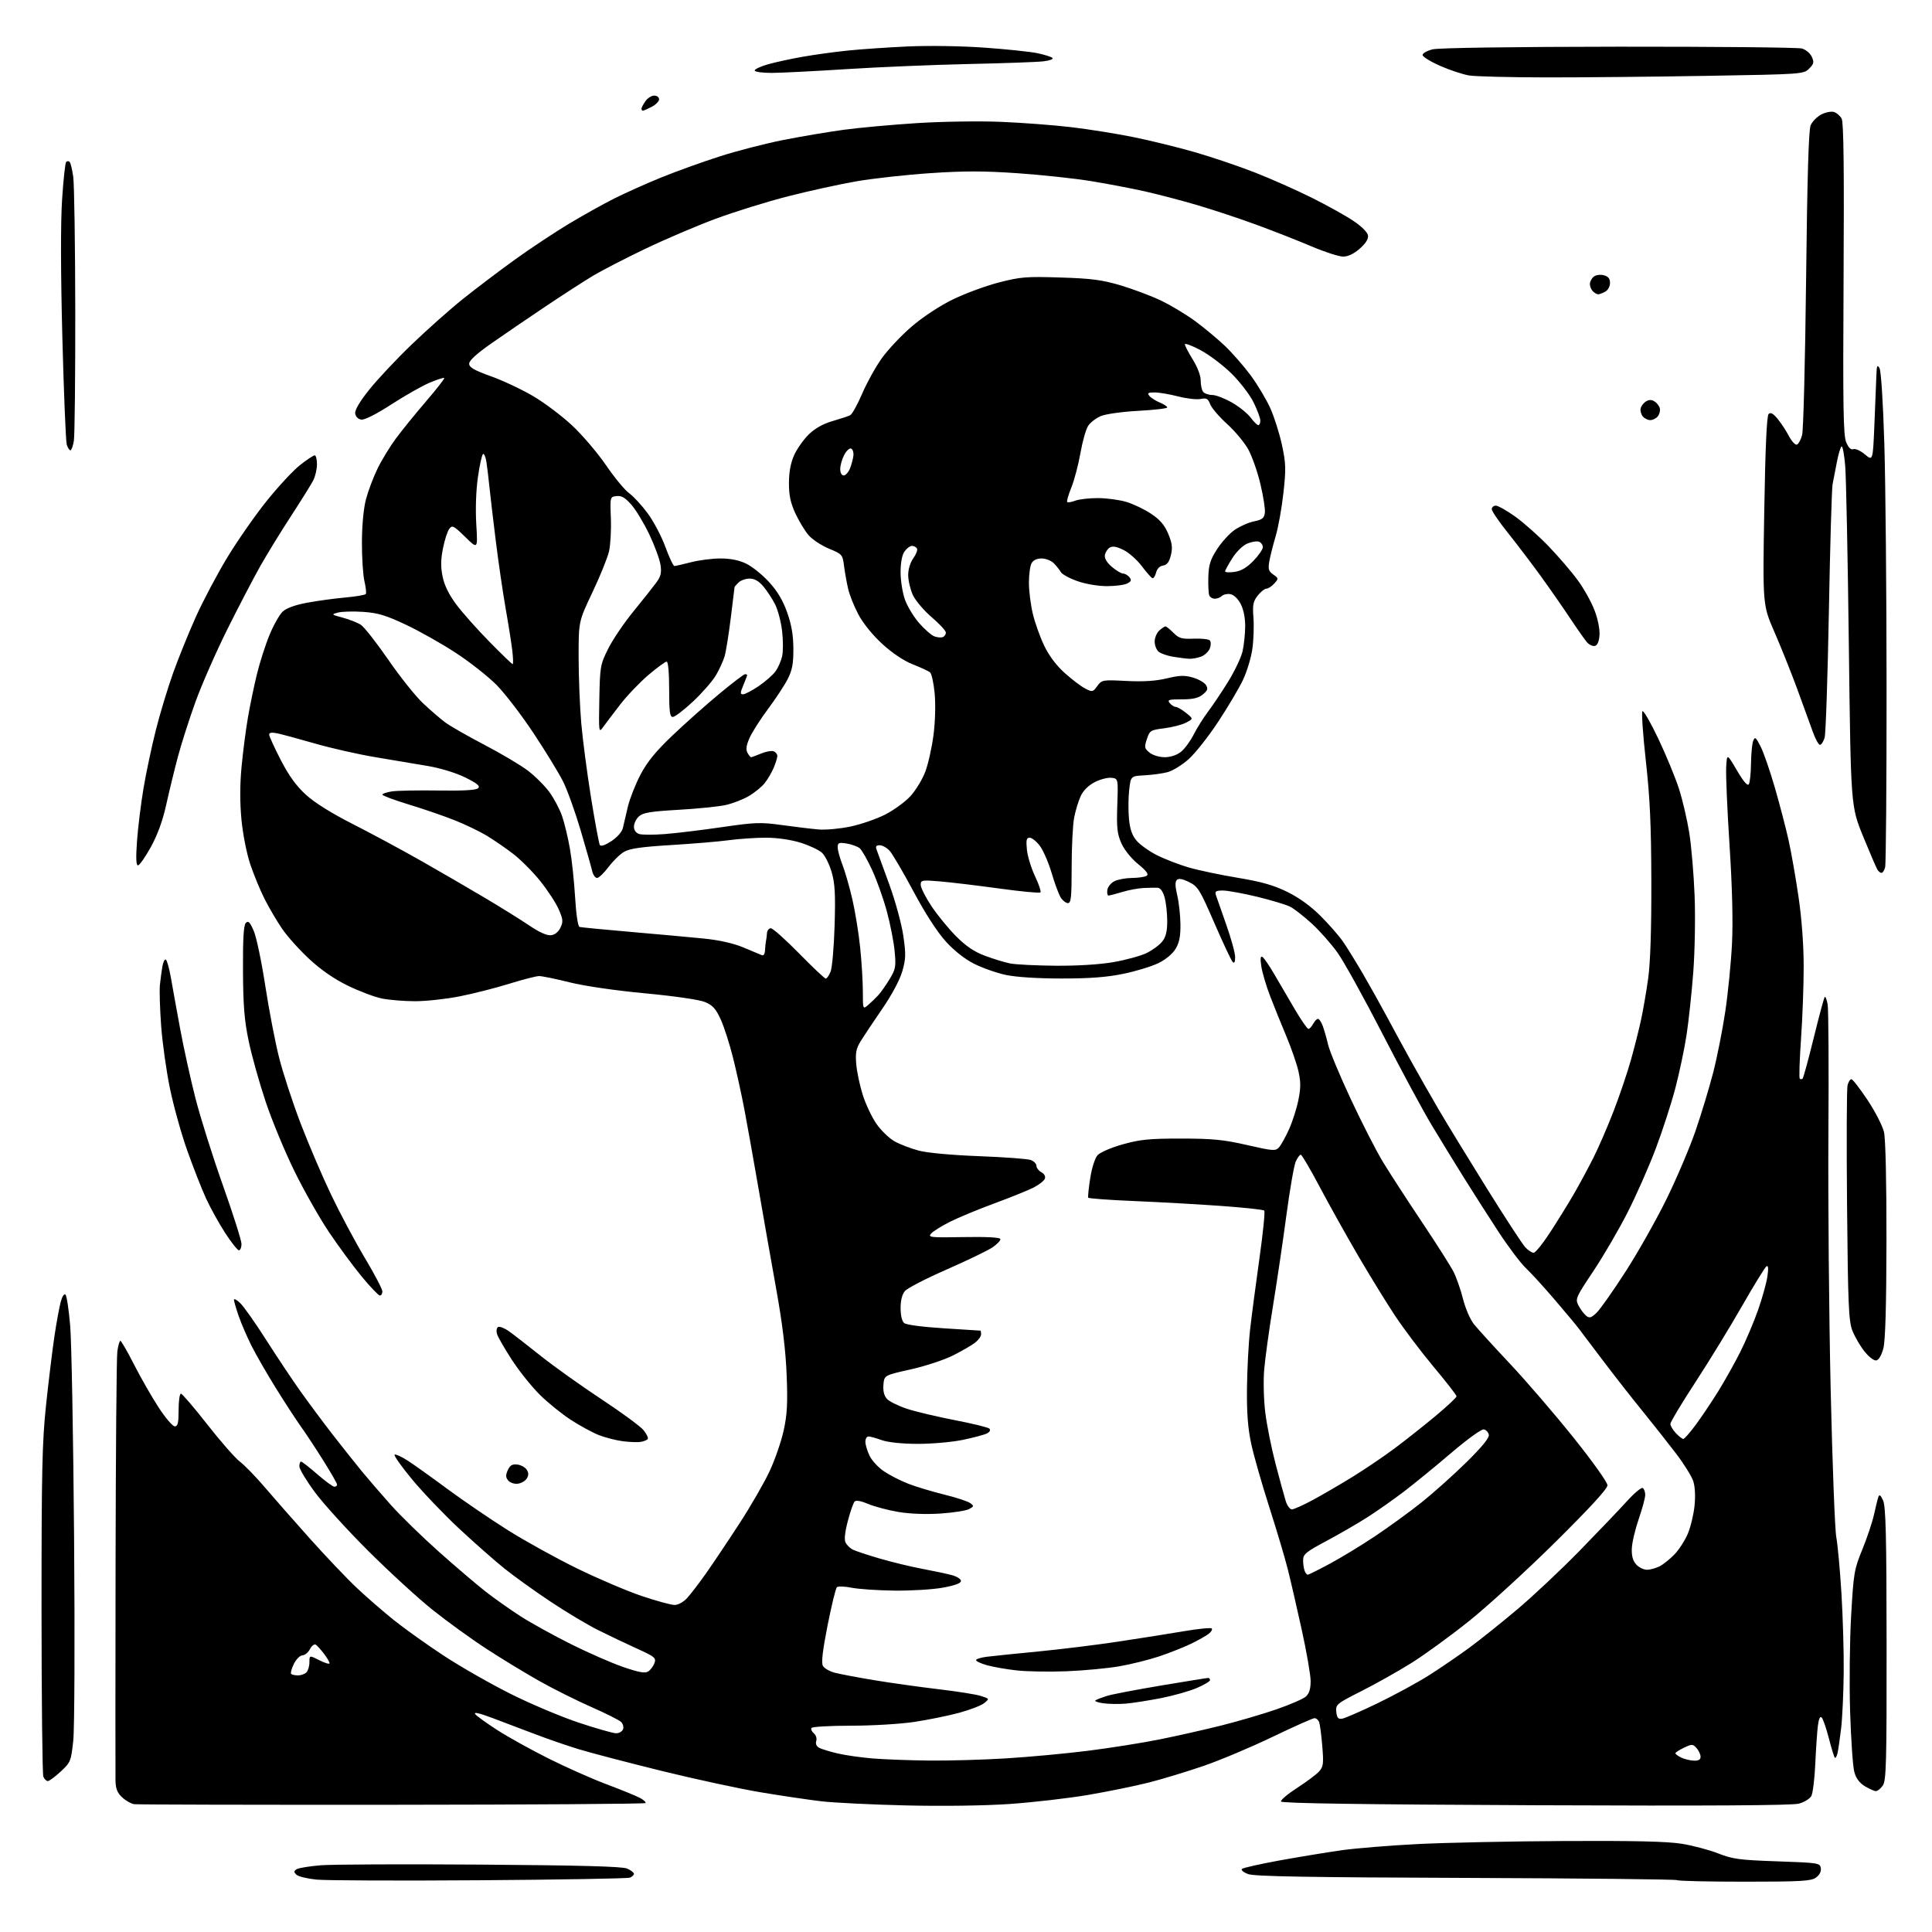 <?xml version="1.0" encoding="UTF-8" standalone="no"?>
<svg 
  version="1.1" 
  xmlns="http://www.w3.org/2000/svg" 
  xmlns:xlink="http://www.w3.org/1999/xlink" 
  xmlns:svg="http://www.w3.org/2000/svg"
  xmlns:rdf="http://www.w3.org/1999/02/22-rdf-syntax-ns#"
  xmlns:cc="http://creativecommons.org/ns#"
  xmlns:dc="http://purl.org/dc/elements/1.1/"
  viewBox="0 0 768 768"
  width="768"
  height="768"
>
<style>svg {background-color: white; }</style>"
<path stroke="none" fill="black" fill-rule="evenodd" d="M190.64,747.43C158.66,747.66 129.48,747.54 125.80,747.17C122.11,746.80 118.52,745.92 117.81,745.21C116.75,744.15 116.78,743.75 117.95,743.03C118.73,742.55 123.01,741.85 127.44,741.48C131.87,741.11 160.47,740.99 191.00,741.21C230.45,741.49 247.30,741.94 249.25,742.78C250.76,743.42 252.00,744.36 252.00,744.87C252.00,745.37 251.27,746.06 250.39,746.40C249.50,746.74 222.61,747.21 190.64,747.43zM693.44,748.00C679.08,748.00 667.06,747.73 666.73,747.39C666.39,747.06 628.63,746.66 582.81,746.50C519.96,746.28 498.68,745.91 496.17,744.98C494.35,744.31 493.22,743.38 493.67,742.93C494.13,742.49 500.98,740.95 508.90,739.51C516.82,738.08 527.88,736.27 533.46,735.48C539.05,734.70 552.59,733.60 563.56,733.04C574.53,732.48 600.83,731.94 622.00,731.83C649.49,731.69 662.79,732.00 668.50,732.92C672.90,733.63 679.42,735.36 683.00,736.76C688.75,739.02 691.46,739.39 706.50,739.91C722.93,740.48 723.51,740.57 723.81,742.65C724.00,744.00 723.26,745.40 721.83,746.40C719.89,747.77 715.74,748.00 693.44,748.00zM155.74,717.43C100.61,717.47 54.52,717.36 53.33,717.19C52.14,717.02 50.00,715.81 48.58,714.49C46.62,712.67 45.98,711.06 45.91,707.80C45.86,705.43 45.87,667.05 45.94,622.50C46.01,577.95 46.32,539.59 46.64,537.25C46.96,534.91 47.51,533.00 47.86,533.00C48.21,533.01 50.67,537.27 53.32,542.49C55.98,547.70 60.35,555.35 63.05,559.48C65.75,563.62 68.64,567.00 69.48,567.00C70.68,567.00 71.00,565.65 71.00,560.50C71.00,556.92 71.41,554.00 71.91,554.00C72.41,554.00 77.14,559.51 82.41,566.25C87.68,572.99 93.50,579.62 95.33,581.00C97.17,582.38 101.55,586.88 105.07,591.00C108.58,595.12 116.69,604.35 123.08,611.50C129.48,618.65 137.94,627.55 141.89,631.27C145.84,634.99 152.55,640.81 156.79,644.19C161.03,647.58 169.90,653.89 176.50,658.23C183.10,662.56 195.03,669.37 203.00,673.36C210.97,677.35 223.18,682.50 230.13,684.80C237.08,687.11 243.73,689.00 244.91,689.00C246.10,689.00 247.34,688.29 247.67,687.42C248.00,686.55 247.65,685.24 246.89,684.50C246.12,683.76 240.78,681.07 235.00,678.53C229.22,675.99 220.00,671.38 214.50,668.29C209.00,665.20 199.55,659.45 193.50,655.52C187.45,651.59 177.78,644.59 172.00,639.98C166.22,635.36 154.71,624.81 146.41,616.54C138.11,608.27 128.55,597.75 125.16,593.16C121.77,588.58 119.00,583.97 119.00,582.91C119.00,581.86 119.30,581.00 119.67,581.00C120.04,581.00 122.93,583.25 126.09,586.00C129.26,588.75 132.33,591.00 132.92,591.00C133.51,591.00 134.00,590.62 134.00,590.15C134.00,589.69 131.51,585.34 128.46,580.49C125.42,575.64 121.44,569.61 119.62,567.09C117.81,564.56 113.38,557.77 109.79,552.00C106.20,546.23 101.79,538.58 99.99,535.00C98.20,531.43 95.89,526.07 94.86,523.10C93.84,520.12 93.00,517.23 93.00,516.67C93.00,516.11 94.11,516.69 95.46,517.97C96.82,519.24 101.40,525.73 105.65,532.39C109.89,539.05 116.08,548.33 119.39,553.00C122.71,557.67 128.57,565.55 132.42,570.50C136.27,575.45 141.46,581.98 143.95,585.00C146.44,588.02 151.59,593.99 155.38,598.24C159.17,602.50 167.73,610.85 174.39,616.78C181.05,622.72 189.43,629.86 193.00,632.65C196.57,635.44 202.88,639.89 207.00,642.54C211.12,645.18 220.12,650.15 227.00,653.59C233.88,657.02 243.21,661.11 247.74,662.66C253.92,664.79 256.40,665.24 257.65,664.45C258.56,663.88 259.68,662.39 260.14,661.14C260.91,659.06 260.36,658.60 253.24,655.36C248.98,653.43 242.03,650.12 237.78,648.00C233.54,645.88 224.99,640.77 218.78,636.63C212.58,632.50 204.37,626.61 200.55,623.54C196.73,620.48 188.66,613.36 182.61,607.74C176.57,602.11 168.08,593.23 163.76,588.02C159.44,582.80 156.34,578.39 156.88,578.21C157.42,578.03 159.80,579.14 162.18,580.69C164.56,582.23 171.67,587.31 177.98,591.98C184.30,596.65 195.10,604.00 201.98,608.33C208.87,612.66 221.25,619.50 229.50,623.53C237.75,627.56 249.26,632.47 255.09,634.43C260.91,636.39 266.79,638.00 268.15,638.00C269.57,638.00 271.70,636.83 273.14,635.25C274.53,633.74 277.89,629.35 280.61,625.50C283.32,621.65 289.27,612.79 293.82,605.80C298.36,598.82 303.82,589.37 305.94,584.80C308.07,580.24 310.58,572.95 311.53,568.60C312.91,562.31 313.15,557.84 312.71,546.60C312.33,536.98 311.05,526.31 308.66,513.00C306.73,502.27 303.52,484.05 301.53,472.50C299.53,460.95 297.00,446.77 295.90,441.00C294.80,435.23 292.78,426.00 291.40,420.50C290.03,415.00 287.82,408.12 286.49,405.22C284.57,401.01 283.30,399.61 280.29,398.34C278.04,397.40 268.38,395.99 256.50,394.87C244.64,393.76 232.41,391.98 226.46,390.50C220.94,389.12 215.48,388.00 214.33,388.00C213.19,388.00 207.80,389.38 202.37,391.07C196.94,392.76 188.10,395.01 182.71,396.07C177.33,397.13 169.37,398.00 165.01,398.00C160.66,398.00 154.71,397.51 151.80,396.92C148.88,396.32 142.80,394.03 138.27,391.82C132.85,389.18 127.61,385.56 122.95,381.24C119.05,377.63 114.15,372.17 112.07,369.09C109.98,366.02 106.87,360.71 105.14,357.29C103.42,353.88 100.88,347.69 99.48,343.55C98.05,339.26 96.53,331.59 95.98,325.78C95.34,319.03 95.35,311.91 96.02,304.83C96.57,298.93 97.71,290.14 98.54,285.30C99.37,280.46 100.98,272.68 102.13,268.00C103.27,263.32 105.52,256.30 107.14,252.39C108.75,248.48 111.10,244.31 112.37,243.13C113.85,241.73 117.30,240.48 122.08,239.59C126.16,238.83 132.98,237.90 137.24,237.52C141.50,237.14 145.19,236.51 145.43,236.11C145.68,235.72 145.42,233.39 144.85,230.95C144.29,228.50 143.85,221.55 143.87,215.50C143.89,208.83 144.52,202.14 145.47,198.50C146.34,195.20 148.40,189.72 150.05,186.33C151.70,182.93 154.99,177.53 157.36,174.33C159.73,171.12 165.11,164.49 169.33,159.58C173.54,154.67 176.81,150.48 176.59,150.26C176.37,150.04 173.79,150.87 170.85,152.10C167.91,153.33 161.06,157.21 155.63,160.72C149.63,164.61 144.93,166.99 143.63,166.80C142.35,166.62 141.38,165.66 141.20,164.38C141.00,163.00 142.96,159.68 146.79,154.88C150.03,150.82 157.62,142.74 163.67,136.92C169.71,131.11 178.89,122.95 184.07,118.80C189.26,114.65 198.55,107.62 204.72,103.17C210.89,98.73 220.49,92.36 226.07,89.01C231.64,85.66 239.80,81.11 244.19,78.90C248.58,76.70 256.97,72.94 262.84,70.55C268.70,68.17 279.12,64.41 286.00,62.20C292.88,59.99 304.35,57.03 311.50,55.62C318.65,54.22 329.45,52.39 335.50,51.58C341.55,50.76 354.60,49.57 364.50,48.94C374.58,48.30 389.32,48.08 398.00,48.44C406.52,48.79 419.12,49.75 426.00,50.57C432.88,51.39 443.92,53.16 450.55,54.50C457.17,55.84 468.12,58.52 474.86,60.46C481.61,62.40 492.38,66.04 498.79,68.55C505.20,71.06 515.41,75.58 521.47,78.61C527.54,81.64 534.98,85.77 538.00,87.81C541.27,90.00 543.62,92.35 543.80,93.60C544.00,95.00 542.89,96.77 540.52,98.85C538.19,100.89 535.87,102.00 533.91,102.00C532.26,102.00 526.63,100.18 521.42,97.97C516.21,95.75 506.44,91.91 499.72,89.44C493.00,86.96 482.32,83.42 476.00,81.56C469.68,79.70 460.23,77.22 455.00,76.05C449.77,74.88 440.18,73.05 433.68,71.99C427.19,70.93 414.05,69.52 404.50,68.86C391.12,67.93 383.16,67.93 369.82,68.83C360.29,69.47 347.11,70.93 340.53,72.06C333.95,73.20 321.72,75.87 313.36,78.01C304.99,80.14 291.93,84.20 284.32,87.03C276.72,89.86 264.06,95.27 256.20,99.05C248.33,102.83 239.10,107.59 235.70,109.64C232.29,111.68 223.88,117.12 217.00,121.72C210.12,126.32 200.45,132.92 195.50,136.38C189.54,140.54 186.50,143.31 186.50,144.56C186.50,146.04 188.41,147.14 195.10,149.55C199.83,151.24 207.36,154.78 211.85,157.41C216.33,160.04 223.32,165.29 227.39,169.09C231.45,172.88 237.53,180.01 240.90,184.93C244.27,189.86 248.42,194.88 250.13,196.09C251.83,197.30 255.14,200.90 257.49,204.09C259.84,207.28 263.00,213.29 264.51,217.44C266.03,221.60 267.64,225.00 268.09,225.00C268.53,225.00 271.49,224.32 274.66,223.50C277.83,222.68 283.11,222.00 286.39,222.00C290.39,222.00 293.78,222.68 296.65,224.07C299.01,225.21 303.09,228.50 305.72,231.38C309.05,235.03 311.24,238.71 312.93,243.50C314.66,248.42 315.36,252.55 315.38,257.94C315.40,263.90 314.91,266.45 313.09,270.00C311.82,272.48 308.31,277.80 305.30,281.83C302.29,285.87 299.00,291.02 297.99,293.28C296.67,296.21 296.42,297.92 297.11,299.20C297.64,300.19 298.29,301.00 298.57,301.00C298.84,301.00 300.64,300.34 302.56,299.54C304.48,298.74 306.71,298.34 307.52,298.65C308.34,298.96 309.00,299.79 309.00,300.48C309.00,301.18 308.37,303.27 307.59,305.13C306.82,306.98 305.21,309.74 304.02,311.25C302.83,312.76 299.97,315.10 297.68,316.44C295.38,317.79 291.25,319.39 288.50,320.00C285.75,320.62 277.31,321.48 269.74,321.91C258.64,322.55 255.60,323.05 253.99,324.51C252.90,325.50 252.00,327.33 252.00,328.59C252.00,330.02 252.78,331.11 254.09,331.53C255.24,331.89 259.85,331.90 264.34,331.55C268.83,331.20 279.02,329.96 287.00,328.80C300.21,326.87 302.35,326.80 311.00,328.00C316.23,328.73 322.75,329.50 325.50,329.73C328.25,329.96 333.88,329.44 338.00,328.58C342.12,327.72 348.32,325.60 351.77,323.85C355.22,322.11 359.77,318.80 361.88,316.51C364.00,314.21 366.68,309.80 367.84,306.71C369.00,303.61 370.46,297.04 371.09,292.10C371.76,286.90 371.95,279.96 371.54,275.62C371.16,271.49 370.31,267.71 369.67,267.22C369.03,266.73 365.93,265.31 362.78,264.06C359.23,262.65 354.66,259.59 350.71,255.97C346.96,252.54 343.09,247.77 341.26,244.33C339.55,241.12 337.69,236.47 337.13,234.00C336.56,231.53 335.84,227.44 335.51,224.92C334.95,220.47 334.77,220.27 329.48,218.08C326.48,216.84 322.82,214.40 321.35,212.66C319.88,210.92 317.54,207.03 316.14,204.00C314.24,199.88 313.61,196.87 313.62,192.00C313.63,187.63 314.30,184.00 315.68,180.93C316.81,178.42 319.43,174.71 321.51,172.68C324.00,170.27 327.21,168.46 330.90,167.40C333.98,166.51 337.14,165.47 337.93,165.08C338.72,164.69 340.87,160.84 342.71,156.52C344.55,152.21 348.07,145.86 350.52,142.42C352.98,138.98 358.35,133.28 362.46,129.76C366.85,126.00 373.54,121.59 378.71,119.06C383.55,116.70 391.77,113.66 397.00,112.30C405.62,110.07 407.90,109.88 421.50,110.31C433.91,110.70 438.05,111.24 445.50,113.45C450.45,114.92 457.69,117.65 461.58,119.52C465.47,121.38 471.55,125.04 475.08,127.64C478.61,130.24 483.88,134.61 486.79,137.37C489.70,140.12 494.32,145.39 497.06,149.07C499.79,152.76 503.32,158.64 504.91,162.14C506.50,165.64 508.60,172.26 509.59,176.85C511.18,184.24 511.24,186.42 510.17,196.04C509.51,202.01 508.12,209.74 507.08,213.20C506.05,216.67 504.92,221.15 504.57,223.17C504.04,226.24 504.30,227.10 506.15,228.39C508.30,229.90 508.31,230.00 506.53,231.97C505.52,233.09 504.12,234.00 503.42,234.00C502.72,234.00 501.17,235.24 499.97,236.75C498.14,239.07 497.88,240.43 498.26,245.50C498.51,248.80 498.33,254.38 497.84,257.89C497.36,261.40 495.66,267.03 494.05,270.39C492.45,273.75 487.97,281.28 484.11,287.12C480.25,292.97 474.98,299.60 472.41,301.87C469.83,304.14 466.10,306.43 464.11,306.95C462.12,307.47 458.02,308.04 455.00,308.20C449.50,308.50 449.50,308.50 448.87,314.00C448.52,317.02 448.48,322.14 448.77,325.36C449.16,329.60 449.99,332.02 451.79,334.16C453.15,335.78 456.79,338.38 459.88,339.94C462.97,341.50 468.65,343.69 472.50,344.82C476.35,345.94 485.12,347.79 492.00,348.93C501.46,350.50 506.25,351.86 511.70,354.53C516.37,356.82 521.03,360.19 524.97,364.13C528.31,367.47 532.33,372.07 533.90,374.35C535.46,376.63 538.98,382.32 541.72,387.00C544.45,391.68 548.85,399.55 551.50,404.50C554.14,409.45 558.55,417.55 561.31,422.50C564.07,427.45 568.80,435.76 571.84,440.96C574.88,446.16 583.40,460.11 590.77,471.96C598.15,483.81 605.12,494.51 606.27,495.75C607.41,496.99 608.93,498.00 609.64,498.00C610.35,498.00 613.34,494.29 616.29,489.75C619.24,485.21 623.48,478.35 625.71,474.50C627.93,470.65 631.44,464.14 633.50,460.03C635.56,455.92 639.16,447.60 641.49,441.53C643.83,435.46 646.88,426.45 648.27,421.50C649.67,416.55 651.49,409.35 652.32,405.50C653.16,401.65 654.44,394.23 655.17,389.00C656.04,382.75 656.48,369.59 656.43,350.50C656.38,328.01 655.89,317.24 654.25,302.50C653.09,292.05 652.48,283.15 652.90,282.72C653.31,282.30 656.17,287.25 659.24,293.72C662.31,300.20 665.98,309.10 667.40,313.50C668.82,317.90 670.66,325.77 671.50,331.00C672.34,336.23 673.30,347.48 673.63,356.00C673.97,364.67 673.73,378.11 673.10,386.50C672.47,394.75 671.26,406.00 670.42,411.50C669.57,417.00 667.57,426.50 665.96,432.62C664.36,438.73 660.85,449.55 658.16,456.66C655.48,463.77 650.43,475.20 646.94,482.05C643.45,488.90 637.33,499.39 633.33,505.37C626.36,515.82 626.13,516.35 627.47,518.94C628.24,520.43 629.59,522.24 630.46,522.97C631.82,524.10 632.44,523.93 634.61,521.90C636.01,520.58 641.22,513.20 646.18,505.50C651.14,497.80 658.50,484.75 662.54,476.50C666.58,468.25 671.74,456.10 674.01,449.50C676.28,442.90 679.41,432.55 680.98,426.50C682.55,420.45 684.73,409.43 685.84,402.00C686.94,394.57 688.14,382.43 688.50,375.00C688.93,366.19 688.59,352.64 687.52,336.00C686.61,321.98 686.01,308.02 686.18,305.00C686.50,299.50 686.50,299.50 690.45,306.24C693.07,310.70 694.66,312.55 695.18,311.74C695.62,311.06 696.01,307.35 696.05,303.50C696.10,299.65 696.49,295.60 696.92,294.50C697.61,292.74 697.96,293.01 699.88,296.76C701.07,299.11 703.64,306.53 705.58,313.26C707.52,319.99 709.95,329.32 710.99,334.00C712.03,338.68 713.81,348.80 714.94,356.50C716.22,365.25 716.99,375.63 716.99,384.17C717.00,391.69 716.52,404.67 715.93,413.02C715.35,421.37 715.12,428.46 715.43,428.77C715.75,429.08 716.26,429.07 716.57,428.76C716.89,428.44 718.88,421.13 721.00,412.50C723.12,403.87 725.08,396.59 725.36,396.31C725.64,396.02 726.16,397.32 726.51,399.19C726.86,401.06 727.00,424.17 726.82,450.54C726.65,476.92 727.05,522.58 727.71,552.00C728.38,581.42 729.39,607.98 729.95,611.00C730.51,614.02 731.44,624.15 732.01,633.50C732.58,642.85 732.99,657.02 732.90,665.00C732.82,672.98 732.36,682.88 731.88,687.00C731.39,691.12 730.75,695.57 730.45,696.87C730.15,698.17 729.67,699.00 729.37,698.71C729.08,698.42 728.01,694.93 726.99,690.96C725.97,686.98 724.69,683.29 724.14,682.74C723.50,682.10 722.98,683.26 722.62,686.13C722.33,688.53 721.87,695.32 721.60,701.21C721.34,707.09 720.63,712.82 720.04,713.92C719.45,715.03 717.21,716.41 715.06,716.98C712.39,717.70 679.07,717.90 610.35,717.61C541.17,717.31 509.45,716.85 509.21,716.13C509.02,715.55 511.93,713.10 515.68,710.68C519.43,708.26 523.35,705.33 524.39,704.15C526.06,702.29 526.21,701.03 525.62,694.04C525.26,689.65 524.69,685.37 524.37,684.53C524.05,683.69 523.23,683.00 522.54,683.00C521.86,683.00 514.37,686.34 505.90,690.41C497.43,694.49 485.11,699.68 478.52,701.95C471.93,704.22 462.08,707.21 456.62,708.60C451.16,709.98 440.25,712.20 432.37,713.54C424.48,714.87 410.49,716.48 401.27,717.12C391.23,717.80 374.66,718.03 360.00,717.68C346.52,717.36 331.45,716.62 326.50,716.04C321.55,715.46 310.74,713.86 302.48,712.48C294.22,711.11 276.49,707.28 263.07,703.98C249.65,700.67 234.81,696.79 230.09,695.35C225.36,693.91 217.45,691.18 212.50,689.28C207.55,687.38 199.95,684.50 195.60,682.88C190.32,680.91 188.12,680.44 188.94,681.43C189.63,682.25 193.63,685.13 197.84,687.83C202.05,690.53 211.12,695.56 218.00,699.01C224.88,702.46 235.18,707.04 240.90,709.19C246.61,711.34 252.62,713.79 254.24,714.62C255.86,715.46 256.91,716.42 256.58,716.75C256.25,717.08 210.87,717.39 155.74,717.43zM745.69,712.00C745.04,711.99 743.06,711.11 741.30,710.04C739.12,708.71 737.78,706.88 737.10,704.30C736.54,702.21 735.80,691.50 735.45,680.50C735.10,669.50 735.28,652.36 735.85,642.41C736.82,625.27 737.05,623.89 740.32,615.91C742.21,611.29 744.30,605.02 744.96,602.00C745.62,598.98 746.40,595.83 746.70,595.00C747.08,593.93 747.62,594.36 748.57,596.50C749.63,598.88 749.92,610.71 749.95,653.53C749.99,700.86 749.81,707.83 748.44,709.78C747.59,711.00 746.35,712.00 745.69,712.00zM19.01,708.00C18.42,708.00 17.62,707.21 17.23,706.25C16.84,705.29 16.52,675.48 16.51,640.00C16.50,584.65 16.76,573.09 18.31,558.50C19.30,549.15 20.78,537.00 21.59,531.50C22.40,526.00 23.54,519.76 24.11,517.62C24.71,515.35 25.52,514.12 26.04,514.64C26.53,515.13 27.37,520.70 27.90,527.01C28.44,533.33 29.13,571.12 29.45,611.00C29.77,652.04 29.63,687.17 29.12,691.96C28.24,700.10 28.06,700.56 24.14,704.21C21.91,706.29 19.60,708.00 19.01,708.00zM369.50,699.85C377.20,699.93 390.93,699.54 400.00,698.98C409.07,698.42 423.69,697.07 432.48,695.96C441.27,694.86 454.10,692.82 460.98,691.44C467.87,690.05 478.90,687.57 485.50,685.91C492.10,684.26 501.94,681.37 507.37,679.50C512.80,677.62 518.09,675.33 519.12,674.39C520.42,673.22 521.00,671.33 521.00,668.30C521.00,665.89 519.39,656.62 517.43,647.71C515.47,638.79 512.96,627.93 511.86,623.57C510.76,619.21 507.47,608.17 504.55,599.06C501.62,589.94 498.40,578.66 497.39,573.99C496.06,567.83 495.59,561.77 495.69,551.95C495.76,544.49 496.32,533.92 496.94,528.45C497.56,522.98 499.23,510.27 500.65,500.20C502.07,490.14 502.93,481.60 502.56,481.22C502.18,480.85 494.37,480.01 485.19,479.36C476.01,478.70 460.50,477.84 450.71,477.43C440.93,477.02 432.78,476.42 432.59,476.10C432.41,475.77 432.76,472.28 433.38,468.35C434.04,464.16 435.26,460.36 436.32,459.19C437.34,458.07 441.79,456.16 446.32,454.89C453.19,452.96 456.90,452.59 469.50,452.60C482.00,452.60 486.37,453.03 495.72,455.17C506.09,457.54 507.05,457.61 508.42,456.09C509.24,455.18 511.02,451.98 512.39,448.97C513.75,445.96 515.43,440.73 516.11,437.35C517.10,432.50 517.10,430.06 516.15,425.85C515.49,422.91 513.33,416.68 511.37,412.00C509.40,407.32 506.50,400.16 504.93,396.07C503.36,391.99 501.77,386.63 501.40,384.18C500.92,381.01 501.05,379.92 501.84,380.40C502.46,380.78 504.58,383.88 506.57,387.30C508.56,390.71 512.23,396.99 514.73,401.25C517.24,405.51 519.66,409.00 520.11,409.00C520.56,409.00 521.41,408.10 522.00,407.00C522.59,405.90 523.45,405.00 523.91,405.00C524.38,405.00 525.22,406.24 525.79,407.75C526.36,409.26 527.32,412.62 527.92,415.20C528.52,417.79 532.57,427.53 536.93,436.85C541.29,446.17 546.99,457.33 549.60,461.65C552.20,465.97 559.16,476.70 565.05,485.50C570.94,494.30 576.70,503.36 577.84,505.63C578.98,507.90 580.67,512.75 581.59,516.40C582.50,520.06 584.43,524.53 585.88,526.34C587.32,528.15 593.76,535.23 600.20,542.07C606.63,548.91 617.99,562.11 625.45,571.42C633.09,580.96 639.00,589.25 639.00,590.42C639.00,591.80 632.02,599.40 618.25,613.04C606.84,624.33 591.42,638.43 584.00,644.37C576.58,650.31 566.23,657.84 561.00,661.10C555.77,664.36 546.87,669.37 541.20,672.23C531.29,677.24 530.92,677.55 531.20,680.47C531.44,682.85 531.93,683.44 533.50,683.21C534.60,683.05 541.01,680.26 547.75,677.00C554.49,673.74 563.71,668.71 568.25,665.82C572.79,662.93 579.88,658.08 584.00,655.06C588.12,652.03 596.67,645.20 603.00,639.87C609.33,634.55 620.58,623.96 628.02,616.35C635.45,608.73 643.89,599.89 646.78,596.70C649.67,593.51 652.48,591.18 653.02,591.51C653.56,591.84 654.00,593.07 654.00,594.23C654.00,595.40 652.84,599.72 651.42,603.83C650.00,607.95 648.76,613.22 648.67,615.56C648.56,618.49 649.09,620.44 650.41,621.90C651.45,623.05 653.39,624.00 654.70,624.00C656.02,624.00 658.31,623.36 659.80,622.59C661.28,621.81 663.93,619.67 665.69,617.84C667.44,616.00 669.79,612.35 670.91,609.73C672.03,607.10 673.24,602.10 673.60,598.62C674.00,594.71 673.80,590.93 673.09,588.76C672.45,586.83 669.36,581.87 666.21,577.75C663.07,573.62 657.07,566.03 652.88,560.87C648.68,555.72 641.71,546.81 637.38,541.08C633.04,535.36 628.62,529.51 627.55,528.08C626.48,526.66 622.13,521.45 617.89,516.50C613.66,511.55 608.52,505.93 606.47,504.00C604.43,502.07 599.52,495.55 595.57,489.50C591.61,483.45 585.43,473.77 581.83,468.00C578.22,462.23 572.48,452.85 569.06,447.16C565.64,441.47 556.87,425.19 549.57,410.99C542.27,396.79 534.23,382.27 531.71,378.74C529.19,375.20 524.56,369.97 521.44,367.12C518.31,364.26 514.48,361.27 512.92,360.46C511.35,359.65 505.45,357.87 499.79,356.49C494.13,355.12 487.99,354.00 486.13,354.00C483.38,354.00 482.87,354.32 483.32,355.75C483.63,356.71 485.48,362.00 487.43,367.50C489.38,373.00 490.99,378.83 490.99,380.45C491.00,382.39 490.66,383.06 490.01,382.41C489.47,381.87 486.20,374.92 482.75,366.96C476.92,353.55 476.19,352.36 472.65,350.63C470.02,349.34 468.52,349.08 467.80,349.80C467.08,350.52 467.13,352.37 467.95,355.81C468.61,358.54 469.19,363.69 469.24,367.25C469.32,371.99 468.82,374.62 467.40,377.05C466.23,379.05 463.53,381.34 460.62,382.79C457.96,384.11 451.67,386.05 446.64,387.09C439.97,388.46 433.31,388.97 422.00,388.97C412.52,388.97 403.93,388.42 399.88,387.56C396.24,386.79 390.56,384.80 387.26,383.13C383.45,381.21 379.30,377.93 375.88,374.15C372.54,370.45 367.69,362.93 363.11,354.34C359.04,346.73 354.80,339.49 353.68,338.25C352.57,337.01 350.78,336.00 349.72,336.00C348.29,336.00 347.96,336.46 348.46,337.75C348.83,338.71 351.10,344.94 353.51,351.59C355.94,358.27 358.44,367.45 359.10,372.09C360.15,379.40 360.09,381.25 358.64,386.22C357.64,389.62 354.44,395.60 350.73,400.99C347.30,405.97 343.47,411.72 342.20,413.77C340.31,416.83 339.99,418.49 340.37,423.00C340.62,426.02 341.78,431.50 342.93,435.16C344.08,438.82 346.52,443.99 348.34,446.66C350.17,449.32 353.44,452.49 355.62,453.71C357.79,454.92 362.17,456.59 365.34,457.42C368.73,458.30 378.60,459.20 389.30,459.60C399.31,459.98 408.51,460.66 409.75,461.12C410.99,461.58 412.00,462.62 412.00,463.44C412.00,464.26 412.88,465.40 413.96,465.98C415.15,466.61 415.69,467.64 415.34,468.56C415.02,469.40 413.00,470.98 410.86,472.07C408.71,473.17 401.68,476.01 395.23,478.38C388.78,480.76 380.77,484.08 377.44,485.77C374.11,487.46 370.78,489.55 370.06,490.43C368.85,491.88 370.04,492.00 383.02,491.76C391.89,491.60 397.43,491.88 397.64,492.50C397.83,493.05 396.45,494.54 394.58,495.82C392.71,497.09 384.50,501.06 376.34,504.63C368.18,508.21 360.71,512.05 359.75,513.18C358.61,514.50 358.00,516.89 358.00,519.99C358.00,522.91 358.56,525.22 359.44,525.95C360.27,526.64 366.87,527.51 375.19,528.02C383.06,528.51 389.61,528.93 389.75,528.95C389.89,528.98 390.00,529.64 390.00,530.43C390.00,531.21 388.95,532.68 387.66,533.70C386.37,534.71 382.43,537.00 378.91,538.78C375.38,540.56 367.77,543.08 362.00,544.36C351.50,546.70 351.50,546.70 351.18,550.45C350.98,552.92 351.44,554.83 352.55,556.06C353.48,557.08 357.03,558.85 360.46,559.99C363.88,561.12 372.47,563.17 379.54,564.53C386.61,565.89 392.81,567.41 393.31,567.91C393.85,568.45 393.47,569.21 392.36,569.79C391.34,570.33 386.96,571.50 382.64,572.39C378.30,573.28 370.25,573.98 364.64,573.96C358.44,573.93 352.95,573.35 350.50,572.47C348.30,571.68 345.94,571.02 345.25,571.02C344.56,571.01 344.00,571.94 344.00,573.10C344.00,574.25 344.74,576.75 345.64,578.64C346.53,580.54 349.12,583.34 351.39,584.87C353.65,586.40 357.98,588.61 361.00,589.79C364.02,590.97 370.42,592.90 375.21,594.08C380.01,595.26 384.70,596.79 385.64,597.48C387.24,598.65 387.20,598.82 385.20,599.89C384.01,600.53 378.87,601.32 373.77,601.66C368.04,602.03 361.65,601.79 357.04,601.01C352.94,600.31 347.57,598.89 345.12,597.84C342.39,596.67 340.31,596.29 339.74,596.86C339.23,597.37 338.01,600.87 337.02,604.64C335.84,609.15 335.54,612.09 336.14,613.23C336.64,614.18 337.88,615.40 338.90,615.95C339.92,616.49 344.74,618.10 349.62,619.52C354.51,620.95 362.10,622.79 366.50,623.61C370.90,624.44 376.19,625.56 378.25,626.10C380.31,626.64 382.00,627.69 382.00,628.45C382.00,629.36 379.59,630.25 374.75,631.13C370.76,631.85 362.10,632.37 355.50,632.29C348.90,632.21 341.25,631.69 338.50,631.14C335.75,630.59 333.12,630.51 332.66,630.96C332.20,631.41 330.54,638.22 328.98,646.09C327.03,655.92 326.44,660.95 327.09,662.17C327.61,663.14 329.71,664.38 331.77,664.92C333.82,665.46 340.90,666.80 347.50,667.90C354.10,668.99 365.57,670.60 373.00,671.48C380.43,672.35 388.05,673.56 389.94,674.17C393.37,675.28 393.37,675.28 391.22,677.02C390.04,677.98 385.55,679.71 381.24,680.87C376.94,682.04 368.93,683.66 363.46,684.49C357.96,685.32 346.69,685.99 338.31,685.99C329.95,686.00 322.87,686.40 322.57,686.89C322.27,687.37 322.70,688.34 323.53,689.03C324.38,689.73 324.79,691.08 324.47,692.08C324.11,693.22 324.56,694.22 325.70,694.81C326.69,695.32 329.98,696.32 333.00,697.03C336.02,697.74 342.32,698.64 347.00,699.02C351.68,699.40 361.80,699.77 369.50,699.85zM673.25,699.88C675.20,699.96 676.00,699.52 676.00,698.33C676.00,697.41 675.28,695.86 674.40,694.89C672.91,693.24 672.58,693.23 669.40,694.75C667.53,695.64 666.00,696.63 666.00,696.95C666.00,697.27 667.01,698.03 668.25,698.64C669.49,699.25 671.74,699.81 673.25,699.88zM447.50,677.22C444.75,677.45 440.70,677.38 438.50,677.07C436.30,676.76 434.95,676.22 435.50,675.88C436.05,675.54 438.07,674.76 440.00,674.15C441.93,673.54 451.60,671.69 461.50,670.03C471.40,668.37 479.84,667.01 480.25,667.01C480.66,667.00 481.00,667.39 481.00,667.88C481.00,668.36 478.65,669.77 475.77,671.00C472.89,672.24 466.48,674.05 461.52,675.03C456.56,676.00 450.25,676.99 447.50,677.22zM118.47,666.00C119.64,666.00 121.14,665.46 121.80,664.80C122.46,664.14 123.00,662.33 123.00,660.78C123.00,657.96 123.00,657.96 127.00,660.00C129.20,661.12 131.00,661.64 131.00,661.16C131.00,660.67 130.00,658.97 128.78,657.38C127.57,655.80 126.11,654.18 125.54,653.79C124.98,653.40 123.93,654.19 123.22,655.54C122.52,656.89 121.16,658.01 120.22,658.02C119.27,658.04 117.74,659.57 116.82,661.43C115.90,663.29 115.41,665.08 115.74,665.40C116.07,665.73 117.29,666.00 118.47,666.00zM424.00,664.35C417.12,664.62 408.17,664.47 404.11,664.01C400.04,663.56 394.75,662.63 392.36,661.96C389.96,661.29 388.00,660.38 388.00,659.93C388.00,659.49 389.91,658.88 392.25,658.59C394.59,658.29 403.79,657.35 412.69,656.49C421.59,655.63 435.99,653.86 444.69,652.54C453.39,651.23 465.11,649.37 470.75,648.41C476.39,647.45 481.30,646.97 481.68,647.34C482.05,647.72 481.49,648.69 480.43,649.50C479.37,650.31 476.21,652.09 473.41,653.44C470.61,654.80 464.96,657.03 460.85,658.42C456.73,659.80 449.57,661.58 444.94,662.38C440.30,663.19 430.88,664.07 424.00,664.35zM519.86,625.98C520.21,625.97 524.17,624.00 528.65,621.59C533.13,619.18 541.24,614.25 546.66,610.63C552.09,607.00 560.35,601.00 565.01,597.29C569.68,593.57 577.70,586.40 582.84,581.35C589.13,575.16 592.06,571.57 591.83,570.34C591.63,569.34 590.74,568.38 589.84,568.21C588.91,568.03 583.28,572.10 576.85,577.59C570.61,582.92 562.12,589.85 558.00,592.99C553.88,596.13 547.35,600.71 543.50,603.17C539.65,605.63 532.34,609.86 527.26,612.57C519.16,616.89 518.02,617.83 518.01,620.17C518.00,621.64 518.27,623.55 518.61,624.42C518.94,625.29 519.50,625.99 519.86,625.98zM513.54,600.00C514.31,600.00 517.98,598.36 521.72,596.35C525.45,594.34 532.55,590.21 537.50,587.17C542.45,584.12 550.10,578.95 554.50,575.66C558.90,572.37 566.21,566.58 570.75,562.79C575.29,559.00 579.00,555.52 579.00,555.06C579.00,554.59 574.91,549.33 569.91,543.36C564.91,537.38 558.00,528.23 554.54,523.00C551.08,517.77 544.44,506.98 539.78,499.00C535.13,491.02 528.28,478.76 524.57,471.75C520.86,464.74 517.49,459.00 517.07,459.00C516.66,459.00 515.77,460.22 515.09,461.71C514.41,463.20 512.74,472.76 511.38,482.96C510.02,493.16 507.62,509.38 506.05,519.00C504.48,528.62 502.90,540.10 502.53,544.50C502.16,548.92 502.35,556.53 502.97,561.50C503.57,566.45 505.42,575.67 507.08,582.00C508.73,588.33 510.55,594.96 511.12,596.75C511.69,598.54 512.78,600.00 513.54,600.00zM205.81,589.80C204.45,589.97 202.74,589.39 202.02,588.52C200.99,587.29 200.96,586.38 201.86,584.40C202.75,582.46 203.64,581.94 205.66,582.18C207.11,582.36 208.79,583.29 209.39,584.25C210.19,585.52 210.19,586.48 209.39,587.75C208.79,588.71 207.18,589.64 205.81,589.80zM254.76,573.16C253.52,573.38 250.25,573.26 247.50,572.90C244.75,572.53 240.47,571.43 238.00,570.45C235.53,569.47 230.57,566.78 227.00,564.47C223.43,562.16 217.85,557.66 214.61,554.46C211.37,551.26 206.37,545.01 203.49,540.57C200.61,536.13 197.95,531.53 197.59,530.33C197.22,529.14 197.39,527.88 197.97,527.52C198.54,527.16 200.47,527.90 202.26,529.16C204.04,530.42 209.78,534.86 215.00,539.03C220.22,543.19 231.09,550.94 239.14,556.25C247.19,561.56 254.72,567.10 255.87,568.57C257.03,570.03 257.76,571.58 257.50,572.00C257.24,572.42 256.01,572.94 254.76,573.16zM669.14,572.00C669.58,572.00 671.81,569.46 674.11,566.35C676.40,563.25 680.42,557.25 683.04,553.04C685.65,548.82 689.58,541.80 691.78,537.44C693.97,533.07 697.13,525.64 698.80,520.91C700.47,516.19 702.15,510.16 702.55,507.52C703.04,504.22 702.94,502.92 702.21,503.37C701.62,503.73 697.23,510.88 692.43,519.26C687.64,527.64 679.28,541.29 673.86,549.59C668.44,557.88 664.00,565.28 664.00,566.02C664.00,566.76 664.98,568.41 666.17,569.69C667.37,570.96 668.71,572.00 669.14,572.00zM745.87,540.79C744.94,540.97 742.92,539.42 741.11,537.14C739.39,534.96 737.23,531.23 736.31,528.84C734.88,525.09 734.59,518.35 734.23,479.19C734.00,454.28 734.09,432.79 734.42,431.44C734.76,430.10 735.45,429.00 735.96,429.00C736.46,429.00 739.35,432.73 742.38,437.28C745.41,441.83 748.35,447.57 748.92,450.03C749.54,452.71 749.93,469.93 749.90,493.00C749.86,518.99 749.46,532.96 748.67,535.99C747.96,538.70 746.86,540.60 745.87,540.79zM151.01,515.00C150.47,515.00 147.21,511.59 143.76,507.41C140.32,503.24 134.44,495.25 130.69,489.66C126.95,484.07 120.79,473.20 117.02,465.50C113.24,457.80 108.11,445.43 105.62,438.00C103.13,430.57 100.10,419.77 98.89,414.00C97.13,405.62 96.67,399.93 96.59,385.80C96.53,373.04 96.84,367.76 97.73,366.87C98.70,365.90 99.36,366.57 100.88,370.07C101.93,372.51 103.99,382.31 105.45,391.86C106.92,401.41 109.38,414.24 110.93,420.36C112.47,426.49 116.32,438.25 119.47,446.50C122.63,454.75 128.09,467.54 131.62,474.92C135.15,482.31 141.17,493.60 145.02,500.03C148.86,506.45 152.00,512.45 152.00,513.35C152.00,514.26 151.56,515.00 151.01,515.00zM94.98,497.00C94.42,497.00 91.93,493.87 89.45,490.03C86.97,486.20 83.56,480.01 81.85,476.28C80.15,472.55 76.83,464.08 74.47,457.46C72.11,450.83 69.01,439.71 67.57,432.75C66.13,425.78 64.55,414.55 64.06,407.79C63.56,401.03 63.34,393.70 63.57,391.50C63.80,389.30 64.24,386.02 64.54,384.22C64.85,382.42 65.48,381.18 65.93,381.46C66.39,381.74 67.30,385.02 67.95,388.74C68.59,392.46 70.25,401.57 71.62,409.00C72.99,416.43 75.71,428.80 77.68,436.50C79.64,444.20 84.57,459.84 88.63,471.25C92.68,482.67 96.00,493.13 96.00,494.50C96.00,495.88 95.54,497.00 94.98,497.00zM345.21,399.40C346.43,398.36 348.24,396.60 349.23,395.50C350.22,394.40 352.21,391.56 353.65,389.18C356.03,385.27 356.21,384.22 355.64,378.18C355.30,374.51 353.92,367.44 352.59,362.49C351.26,357.53 348.63,350.10 346.75,345.99C344.87,341.87 342.62,337.92 341.75,337.20C340.89,336.49 338.56,335.64 336.59,335.32C333.43,334.81 333.00,334.99 333.00,336.83C333.00,337.98 333.84,341.08 334.87,343.71C335.90,346.35 337.68,352.55 338.83,357.50C339.97,362.45 341.38,371.16 341.95,376.86C342.53,382.55 343.00,390.38 343.00,394.26C343.00,401.31 343.00,401.31 345.21,399.40zM328.25,389.00C328.69,389.00 329.56,387.76 330.17,386.25C330.79,384.74 331.51,376.48 331.77,367.90C332.14,355.37 331.91,351.20 330.59,346.67C329.69,343.57 327.97,340.12 326.76,338.99C325.55,337.87 321.69,336.06 318.18,334.97C314.28,333.77 308.93,333.00 304.47,333.00C300.44,333.00 293.85,333.44 289.82,333.98C285.80,334.53 275.42,335.40 266.76,335.92C254.86,336.65 250.29,337.31 248.05,338.63C246.42,339.59 243.63,342.32 241.86,344.69C240.08,347.06 238.05,349.00 237.33,349.00C236.62,349.00 235.75,347.76 235.40,346.25C235.06,344.74 232.99,337.46 230.82,330.09C228.64,322.71 225.48,313.93 223.80,310.59C222.11,307.24 216.87,298.66 212.14,291.53C207.41,284.39 200.83,275.79 197.52,272.41C194.21,269.04 186.90,263.27 181.28,259.59C175.67,255.91 166.67,250.83 161.28,248.30C153.32,244.56 150.17,243.62 144.32,243.23C140.38,242.96 135.88,243.09 134.32,243.51C131.60,244.24 131.67,244.31 136.28,245.54C138.91,246.24 142.14,247.52 143.47,248.39C144.80,249.26 149.69,255.50 154.35,262.25C159.00,269.01 165.22,276.79 168.16,279.55C171.10,282.31 175.07,285.75 177.00,287.18C178.93,288.61 185.90,292.60 192.50,296.05C199.10,299.49 206.87,304.10 209.76,306.28C212.65,308.47 216.54,312.34 218.40,314.88C220.25,317.42 222.54,321.75 223.47,324.50C224.40,327.25 225.79,333.01 226.54,337.30C227.30,341.59 228.24,350.29 228.61,356.64C229.03,363.61 229.74,368.30 230.40,368.48C231.01,368.65 240.28,369.54 251.00,370.47C261.73,371.40 274.73,372.58 279.90,373.10C285.86,373.70 291.53,374.97 295.40,376.58C298.76,377.97 302.06,379.36 302.75,379.66C303.56,380.02 304.04,379.29 304.12,377.61C304.19,376.17 304.36,374.55 304.50,374.00C304.64,373.45 304.81,372.10 304.88,371.00C304.94,369.90 305.64,369.00 306.42,369.00C307.21,369.00 312.26,373.50 317.65,379.00C323.04,384.50 327.81,389.00 328.25,389.00zM419.62,383.89C428.33,383.96 437.14,383.41 442.62,382.46C447.50,381.61 453.41,380.00 455.75,378.87C458.08,377.75 460.89,375.68 462.00,374.28C463.46,372.41 464.00,370.23 463.99,366.12C463.99,363.03 463.52,358.81 462.95,356.75C462.29,354.37 461.28,352.96 460.20,352.90C459.27,352.85 456.76,352.89 454.62,352.99C452.49,353.09 448.67,353.80 446.12,354.57C443.58,355.35 441.13,355.98 440.68,355.99C440.23,356.00 440.00,355.00 440.18,353.78C440.36,352.55 441.62,350.98 443.00,350.29C444.38,349.60 447.52,349.02 450.00,349.00C452.48,348.98 455.08,348.60 455.80,348.15C456.74,347.55 455.82,346.27 452.41,343.48C449.67,341.24 446.91,337.79 445.75,335.18C444.09,331.42 443.84,329.02 444.14,320.10C444.50,309.50 444.50,309.50 441.83,309.19C440.36,309.02 437.38,309.79 435.21,310.89C432.76,312.14 430.65,314.21 429.63,316.38C428.72,318.29 427.53,322.20 426.99,325.06C426.44,327.93 426.00,336.74 426.00,344.64C426.00,356.64 425.76,359.00 424.52,359.00C423.71,359.00 422.41,357.99 421.64,356.75C420.87,355.51 419.24,351.12 418.03,347.00C416.81,342.88 414.71,338.04 413.36,336.25C412.01,334.46 410.19,333.00 409.32,333.00C408.04,333.00 407.83,333.89 408.21,337.75C408.47,340.36 409.92,345.12 411.44,348.31C412.96,351.51 413.93,354.41 413.59,354.75C413.25,355.09 405.89,354.39 397.23,353.20C388.58,352.01 378.01,350.74 373.75,350.38C366.42,349.76 366.00,349.83 366.00,351.75C366.00,352.86 367.90,356.64 370.22,360.14C372.54,363.64 376.93,369.01 379.97,372.09C383.96,376.10 387.20,378.31 391.51,379.92C394.80,381.16 399.30,382.54 401.50,382.98C403.70,383.42 411.85,383.83 419.62,383.89zM218.99,371.77C220.57,371.60 221.97,370.49 222.79,368.76C223.93,366.37 223.83,365.41 222.04,361.35C220.90,358.79 217.57,353.72 214.63,350.08C211.70,346.44 206.86,341.61 203.90,339.35C200.93,337.08 196.25,333.86 193.50,332.20C190.75,330.54 185.12,327.83 181.00,326.17C176.88,324.51 168.66,321.68 162.75,319.88C156.84,318.08 152.00,316.28 152.00,315.89C152.00,315.50 153.69,314.91 155.75,314.60C157.81,314.28 166.12,314.12 174.22,314.24C184.22,314.39 189.31,314.09 190.08,313.32C190.95,312.45 189.68,311.40 185.01,309.09C181.36,307.27 175.24,305.39 170.15,304.51C165.39,303.69 156.03,302.11 149.34,301.01C142.66,299.91 131.86,297.47 125.34,295.60C118.83,293.73 112.04,291.89 110.25,291.52C108.05,291.06 107.00,291.22 107.00,292.01C107.00,292.66 109.07,297.18 111.59,302.08C114.84,308.37 117.77,312.42 121.59,315.91C125.04,319.07 131.79,323.28 140.25,327.58C147.54,331.28 159.75,337.86 167.38,342.19C175.02,346.53 186.50,353.19 192.88,356.99C199.27,360.79 207.20,365.73 210.50,367.97C214.33,370.57 217.40,371.94 218.99,371.77zM747.94,347.00C747.49,347.00 746.76,346.44 746.33,345.75C745.89,345.06 743.33,339.10 740.63,332.50C735.73,320.50 735.73,320.50 734.95,257.00C734.53,222.07 733.87,189.79 733.50,185.25C733.13,180.71 732.47,177.21 732.05,177.47C731.63,177.73 730.79,180.54 730.18,183.72C729.58,186.90 728.81,190.85 728.48,192.50C728.15,194.15 727.49,216.88 727.01,243.00C726.53,269.12 725.77,291.73 725.32,293.23C724.87,294.73 724.05,296.02 723.50,296.09C722.95,296.15 721.65,293.80 720.60,290.85C719.56,287.91 716.76,280.22 714.39,273.77C712.01,267.32 707.96,257.20 705.38,251.27C700.69,240.50 700.69,240.50 701.32,203.08C701.74,177.93 702.31,165.30 703.05,164.58C703.84,163.80 704.85,164.34 706.63,166.50C707.99,168.15 710.01,171.22 711.11,173.32C712.21,175.41 713.63,176.96 714.28,176.74C714.92,176.53 715.86,174.81 716.37,172.93C716.88,171.04 717.59,143.18 717.95,111.00C718.41,70.42 718.96,51.67 719.76,49.80C720.40,48.31 722.31,46.38 724.01,45.50C725.71,44.62 727.98,44.18 729.05,44.52C730.12,44.86 731.50,46.06 732.10,47.19C732.88,48.65 733.10,67.29 732.85,110.88C732.56,161.89 732.74,173.07 733.89,175.80C734.82,178.00 735.77,178.92 736.74,178.55C737.54,178.24 739.61,179.18 741.35,180.64C744.50,183.30 744.50,183.30 745.12,168.40C745.46,160.21 745.81,151.47 745.90,149.00C746.03,145.30 746.25,144.82 747.13,146.33C747.75,147.40 748.55,159.88 749.05,176.33C749.53,191.82 749.93,235.55 749.94,273.50C749.96,311.45 749.70,343.51 749.37,344.75C749.04,345.99 748.40,347.00 747.94,347.00zM54.85,344.00C54.09,344.00 53.98,341.03 54.47,334.25C54.86,328.89 56.02,319.45 57.06,313.28C58.11,307.10 60.31,296.71 61.96,290.17C63.61,283.63 66.71,273.38 68.86,267.39C71.01,261.40 75.10,251.33 77.95,245.00C80.81,238.68 86.37,228.17 90.32,221.65C94.27,215.12 101.26,205.08 105.86,199.33C110.46,193.57 116.46,187.10 119.20,184.93C121.94,182.77 124.59,181.00 125.09,181.00C125.59,181.00 126.00,182.60 126.00,184.55C126.00,186.50 125.33,189.40 124.50,191.00C123.68,192.59 119.69,198.98 115.65,205.20C111.60,211.41 106.14,220.32 103.50,224.98C100.86,229.64 94.99,240.89 90.46,249.98C85.93,259.07 80.19,272.12 77.70,279.00C75.22,285.88 72.05,295.77 70.67,301.00C69.28,306.23 67.21,314.77 66.05,320.00C64.65,326.32 62.60,331.93 59.94,336.75C57.74,340.74 55.44,344.00 54.85,344.00zM243.07,334.34C245.43,332.77 247.27,330.66 247.61,329.11C247.92,327.67 248.82,323.86 249.60,320.62C250.38,317.39 252.65,311.65 254.64,307.87C257.29,302.83 260.70,298.65 267.38,292.30C272.40,287.52 280.74,280.10 285.92,275.81C291.10,271.51 295.72,268.00 296.17,268.00C296.63,268.00 297.00,268.17 297.00,268.38C297.00,268.59 296.32,270.39 295.49,272.38C294.21,275.43 294.19,276.00 295.37,276.00C296.14,276.00 298.93,274.54 301.57,272.75C304.20,270.96 307.21,268.34 308.24,266.92C309.28,265.51 310.48,262.79 310.91,260.88C311.34,258.98 311.33,254.43 310.89,250.76C310.45,247.09 309.19,242.33 308.09,240.18C306.99,238.03 304.91,234.86 303.46,233.13C301.64,230.98 299.94,230.00 297.98,230.00C296.42,230.00 294.44,230.71 293.57,231.57C292.71,232.44 292.00,233.24 292.00,233.35C292.00,233.47 291.33,238.95 290.51,245.53C289.69,252.11 288.59,259.00 288.06,260.83C287.53,262.67 285.97,266.08 284.60,268.42C283.23,270.75 279.14,275.44 275.52,278.83C271.89,282.23 268.27,285.00 267.46,285.00C266.27,285.00 266.00,282.99 266.00,274.00C266.00,267.41 265.60,263.00 265.01,263.00C264.47,263.00 261.20,265.39 257.76,268.31C254.32,271.24 249.25,276.54 246.50,280.11C243.75,283.67 240.71,287.69 239.74,289.04C238.03,291.43 237.99,291.11 238.24,277.98C238.49,265.02 238.63,264.18 241.71,257.98C243.47,254.41 247.97,247.75 251.71,243.16C255.44,238.58 259.55,233.40 260.83,231.66C262.71,229.11 263.04,227.72 262.55,224.50C262.22,222.30 260.22,216.87 258.11,212.44C256.00,208.01 252.80,202.70 250.99,200.64C248.51,197.82 247.06,196.97 245.10,197.20C242.50,197.50 242.50,197.50 242.83,206.00C243.01,210.68 242.68,216.60 242.10,219.16C241.51,221.72 238.55,229.04 235.52,235.42C230.00,247.03 230.00,247.03 230.01,261.26C230.02,269.09 230.49,280.90 231.06,287.50C231.64,294.10 233.39,307.46 234.96,317.19C236.53,326.92 238.10,335.35 238.45,335.92C238.85,336.57 240.59,335.97 243.07,334.34zM462.98,301.00C465.27,301.00 467.76,300.19 469.40,298.90C470.87,297.75 473.15,294.67 474.47,292.06C475.79,289.46 478.37,285.34 480.20,282.91C482.04,280.49 485.65,275.10 488.22,270.94C490.80,266.78 493.36,261.38 493.93,258.94C494.49,256.50 494.96,252.02 494.98,248.98C494.99,245.48 494.32,242.20 493.14,239.98C492.02,237.89 490.38,236.37 489.02,236.17C487.78,235.98 486.28,236.32 485.68,236.92C485.09,237.51 483.84,238.00 482.91,238.00C481.98,238.00 480.98,237.39 480.69,236.64C480.40,235.89 480.24,232.62 480.33,229.36C480.47,224.55 481.11,222.50 483.78,218.34C485.58,215.53 488.74,212.07 490.78,210.65C492.83,209.23 496.30,207.70 498.50,207.25C501.81,206.56 502.55,205.97 502.81,203.80C502.98,202.35 502.18,197.25 501.04,192.44C499.90,187.64 497.75,181.48 496.26,178.74C494.77,176.00 490.98,171.43 487.83,168.58C484.68,165.73 481.64,162.19 481.08,160.72C480.22,158.45 479.63,158.12 477.24,158.60C475.69,158.91 471.68,158.45 468.32,157.58C464.96,156.71 460.76,156.00 458.98,156.00C456.34,156.00 455.96,156.25 456.91,157.39C457.55,158.16 459.40,159.34 461.03,160.01C462.66,160.69 464.00,161.57 464.00,161.97C464.00,162.37 458.85,162.97 452.56,163.31C446.24,163.65 439.57,164.57 437.64,165.38C435.72,166.18 433.44,167.93 432.56,169.27C431.68,170.62 430.30,175.49 429.49,180.11C428.68,184.72 427.05,190.88 425.88,193.79C424.70,196.69 423.96,199.29 424.23,199.56C424.50,199.83 425.94,199.59 427.43,199.03C428.91,198.46 432.94,198.00 436.38,198.00C439.82,198.00 444.92,198.68 447.72,199.51C450.51,200.34 454.97,202.48 457.63,204.26C461.19,206.65 462.96,208.74 464.41,212.24C465.96,215.99 466.17,217.75 465.43,220.74C464.76,223.46 463.90,224.58 462.34,224.81C461.01,225.00 459.95,226.07 459.56,227.63C459.21,229.01 458.54,230.00 458.08,229.82C457.61,229.64 455.70,227.47 453.84,225.00C451.98,222.53 448.72,219.64 446.58,218.60C443.79,217.23 442.26,216.98 441.10,217.70C440.22,218.25 439.36,219.61 439.20,220.72C439.01,221.99 440.05,223.70 442.02,225.37C443.75,226.82 445.74,228.00 446.45,228.00C447.17,228.00 448.29,228.64 448.94,229.43C449.89,230.57 449.73,231.08 448.13,231.93C447.03,232.52 443.39,233.00 440.04,233.00C436.52,233.00 431.56,232.16 428.27,231.00C425.14,229.90 422.18,228.28 421.68,227.39C421.18,226.50 419.93,224.93 418.89,223.89C417.85,222.85 415.67,222.00 414.04,222.00C412.13,222.00 410.70,222.69 410.04,223.93C409.47,225.00 409.01,228.49 409.01,231.68C409.02,234.88 409.71,240.39 410.54,243.91C411.37,247.44 413.40,253.14 415.04,256.58C416.97,260.62 419.86,264.49 423.20,267.49C426.05,270.05 429.72,272.84 431.36,273.69C434.24,275.17 434.43,275.14 436.19,272.71C437.99,270.25 438.25,270.20 447.76,270.69C454.54,271.03 459.41,270.72 463.80,269.67C468.91,268.44 470.87,268.38 474.20,269.34C476.46,270.00 478.80,271.34 479.40,272.33C480.29,273.79 480.05,274.49 478.14,276.06C476.38,277.50 474.23,278.00 469.77,278.00C464.54,278.00 463.92,278.19 465.00,279.50C465.68,280.32 466.75,281.00 467.37,281.00C467.99,281.01 469.83,282.07 471.45,283.37C474.41,285.74 474.41,285.74 471.45,287.27C469.83,288.11 465.93,289.11 462.79,289.51C457.36,290.19 457.03,290.39 455.90,293.79C454.83,297.04 454.93,297.52 456.97,299.18C458.26,300.22 460.84,301.00 462.98,301.00zM203.78,264.00C204.06,264.00 204.00,261.64 203.66,258.75C203.32,255.86 202.14,248.32 201.02,242.00C199.91,235.68 198.14,223.53 197.08,215.00C196.02,206.47 194.88,196.80 194.55,193.50C194.21,190.20 193.69,185.81 193.38,183.75C193.07,181.68 192.46,180.22 192.02,180.49C191.57,180.76 190.65,184.92 189.97,189.73C189.22,195.00 188.97,202.42 189.33,208.42C189.94,218.36 189.94,218.36 184.91,213.43C180.27,208.89 179.77,208.64 178.56,210.27C177.84,211.24 176.72,214.75 176.07,218.07C175.19,222.52 175.16,225.46 175.96,229.30C176.68,232.76 178.52,236.47 181.44,240.36C183.85,243.59 189.76,250.23 194.56,255.11C199.36,260.00 203.51,264.00 203.78,264.00zM472.68,261.87C471.48,261.81 468.63,261.44 466.34,261.07C464.05,260.69 461.46,259.80 460.59,259.07C459.71,258.35 459.00,256.53 459.00,255.03C459.00,253.54 459.82,251.57 460.83,250.65C461.83,249.74 462.94,249.00 463.28,249.00C463.63,249.00 465.06,250.15 466.46,251.55C468.65,253.75 469.78,254.07 474.53,253.88C477.57,253.76 480.45,254.07 480.92,254.58C481.41,255.10 481.41,256.48 480.92,257.76C480.44,259.01 478.89,260.47 477.46,261.01C476.04,261.56 473.89,261.94 472.68,261.87zM633.94,256.78C633.08,256.94 631.68,256.27 630.83,255.29C629.98,254.30 626.89,249.90 623.96,245.50C621.04,241.10 615.70,233.45 612.11,228.50C608.51,223.55 602.74,215.97 599.29,211.65C595.83,207.33 593.00,203.17 593.00,202.40C593.00,201.63 593.73,201.00 594.62,201.00C595.52,201.00 599.00,202.98 602.37,205.39C605.74,207.81 611.69,213.09 615.59,217.14C619.48,221.19 624.70,227.26 627.17,230.64C629.65,234.01 632.68,239.46 633.90,242.74C635.23,246.28 636.01,250.30 635.82,252.60C635.61,255.15 634.96,256.58 633.94,256.78zM374.75,253.26C375.44,253.00 376.00,252.19 376.00,251.47C376.00,250.75 373.45,247.98 370.34,245.33C367.23,242.67 363.87,238.70 362.86,236.50C361.86,234.30 361.03,230.77 361.02,228.65C361.01,226.34 361.82,223.65 363.06,221.91C364.20,220.32 364.85,218.56 364.50,218.01C364.16,217.45 363.26,217.00 362.50,217.00C361.74,217.00 360.41,218.00 359.56,219.22C358.57,220.63 358.00,223.64 358.00,227.47C357.99,230.79 358.78,235.70 359.74,238.39C360.71,241.08 363.26,245.29 365.42,247.74C367.57,250.18 370.27,252.54 371.42,252.96C372.56,253.39 374.06,253.52 374.75,253.26zM490.75,227.34C493.37,226.97 495.63,225.64 498.25,222.94C500.31,220.82 502.00,218.37 502.00,217.51C502.00,216.64 501.32,215.68 500.48,215.35C499.65,215.03 497.56,215.35 495.85,216.06C494.05,216.81 491.52,219.27 489.87,221.87C488.29,224.36 487.00,226.73 487.00,227.13C487.00,227.54 488.69,227.63 490.75,227.34zM335.38,189.00C336.14,189.00 337.26,187.76 337.87,186.25C338.48,184.74 339.10,182.42 339.24,181.11C339.38,179.80 338.96,178.53 338.31,178.30C337.65,178.06 336.42,179.23 335.56,180.89C334.70,182.54 334.00,185.05 334.00,186.45C334.00,187.95 334.57,189.00 335.38,189.00zM27.99,179.00C27.57,179.00 26.92,177.99 26.54,176.75C26.15,175.51 25.37,156.38 24.79,134.24C24.12,108.60 24.08,88.73 24.67,79.53C25.18,71.58 25.91,64.76 26.30,64.37C26.68,63.98 27.31,63.97 27.68,64.35C28.06,64.72 28.70,67.38 29.11,70.26C29.52,73.14 29.88,97.10 29.92,123.50C29.95,149.90 29.70,173.19 29.36,175.25C29.02,177.31 28.40,179.00 27.99,179.00zM500.19,169.00C500.63,169.00 501.00,168.19 501.00,167.20C501.00,166.20 499.79,162.94 498.32,159.95C496.84,156.95 492.90,151.80 489.55,148.50C486.21,145.20 480.66,141.01 477.23,139.19C473.81,137.37 471.00,136.33 471.00,136.87C471.00,137.42 472.43,140.16 474.17,142.96C476.05,146.00 477.32,149.36 477.30,151.28C477.29,153.05 477.72,155.06 478.26,155.75C478.80,156.44 480.43,157.00 481.87,157.01C483.32,157.01 486.85,158.37 489.72,160.01C492.60,161.66 495.94,164.36 497.16,166.01C498.38,167.65 499.74,169.00 500.19,169.00zM656.00,167.00C655.03,167.00 653.70,166.35 653.04,165.55C652.38,164.75 651.98,163.34 652.17,162.41C652.35,161.48 653.29,160.22 654.25,159.61C655.52,158.81 656.48,158.81 657.75,159.61C658.71,160.22 659.65,161.48 659.83,162.41C660.02,163.34 659.62,164.75 658.96,165.55C658.30,166.35 656.97,167.00 656.00,167.00zM635.27,117.00C634.79,117.00 633.86,116.46 633.20,115.80C632.54,115.14 632.00,113.85 632.00,112.92C632.00,112.00 632.67,110.69 633.49,110.01C634.34,109.30 636.05,109.05 637.49,109.41C639.31,109.87 640.00,110.71 640.00,112.48C640.00,113.88 639.17,115.37 638.07,115.96C637.00,116.53 635.74,117.00 635.27,117.00zM255.55,44.00C255.25,44.00 255.00,43.65 255.00,43.22C255.00,42.79 255.70,41.44 256.56,40.22C257.41,39.00 258.99,38.00 260.06,38.00C261.13,38.00 262.00,38.66 262.00,39.47C262.00,40.29 260.67,41.64 259.05,42.47C257.43,43.31 255.85,44.00 255.55,44.00zM614.50,30.77C600.20,30.75 586.48,30.40 584.00,30.00C581.52,29.59 576.35,27.88 572.50,26.19C568.65,24.50 565.50,22.55 565.50,21.85C565.50,21.16 567.30,20.15 569.50,19.61C571.91,19.02 601.30,18.60 643.50,18.56C682.00,18.53 714.75,18.85 716.28,19.28C717.82,19.71 719.58,21.19 720.21,22.57C721.19,24.72 721.04,25.40 719.15,27.29C716.98,29.47 716.39,29.51 678.72,30.15C657.70,30.51 628.80,30.79 614.50,30.77zM306.75,28.98C303.03,28.99 300.00,28.56 300.00,28.03C300.00,27.49 302.36,26.39 305.25,25.57C308.14,24.75 314.32,23.40 319.00,22.58C323.68,21.75 331.77,20.63 337.00,20.10C342.23,19.56 353.02,18.82 361.00,18.46C369.24,18.09 382.35,18.29 391.36,18.94C400.08,19.56 409.53,20.55 412.36,21.14C415.19,21.73 417.89,22.58 418.37,23.03C418.85,23.48 417.27,24.08 414.87,24.37C412.47,24.67 399.02,25.15 385.00,25.45C370.98,25.76 349.15,26.67 336.50,27.48C323.85,28.29 310.46,28.97 306.75,28.98z" />

</svg>